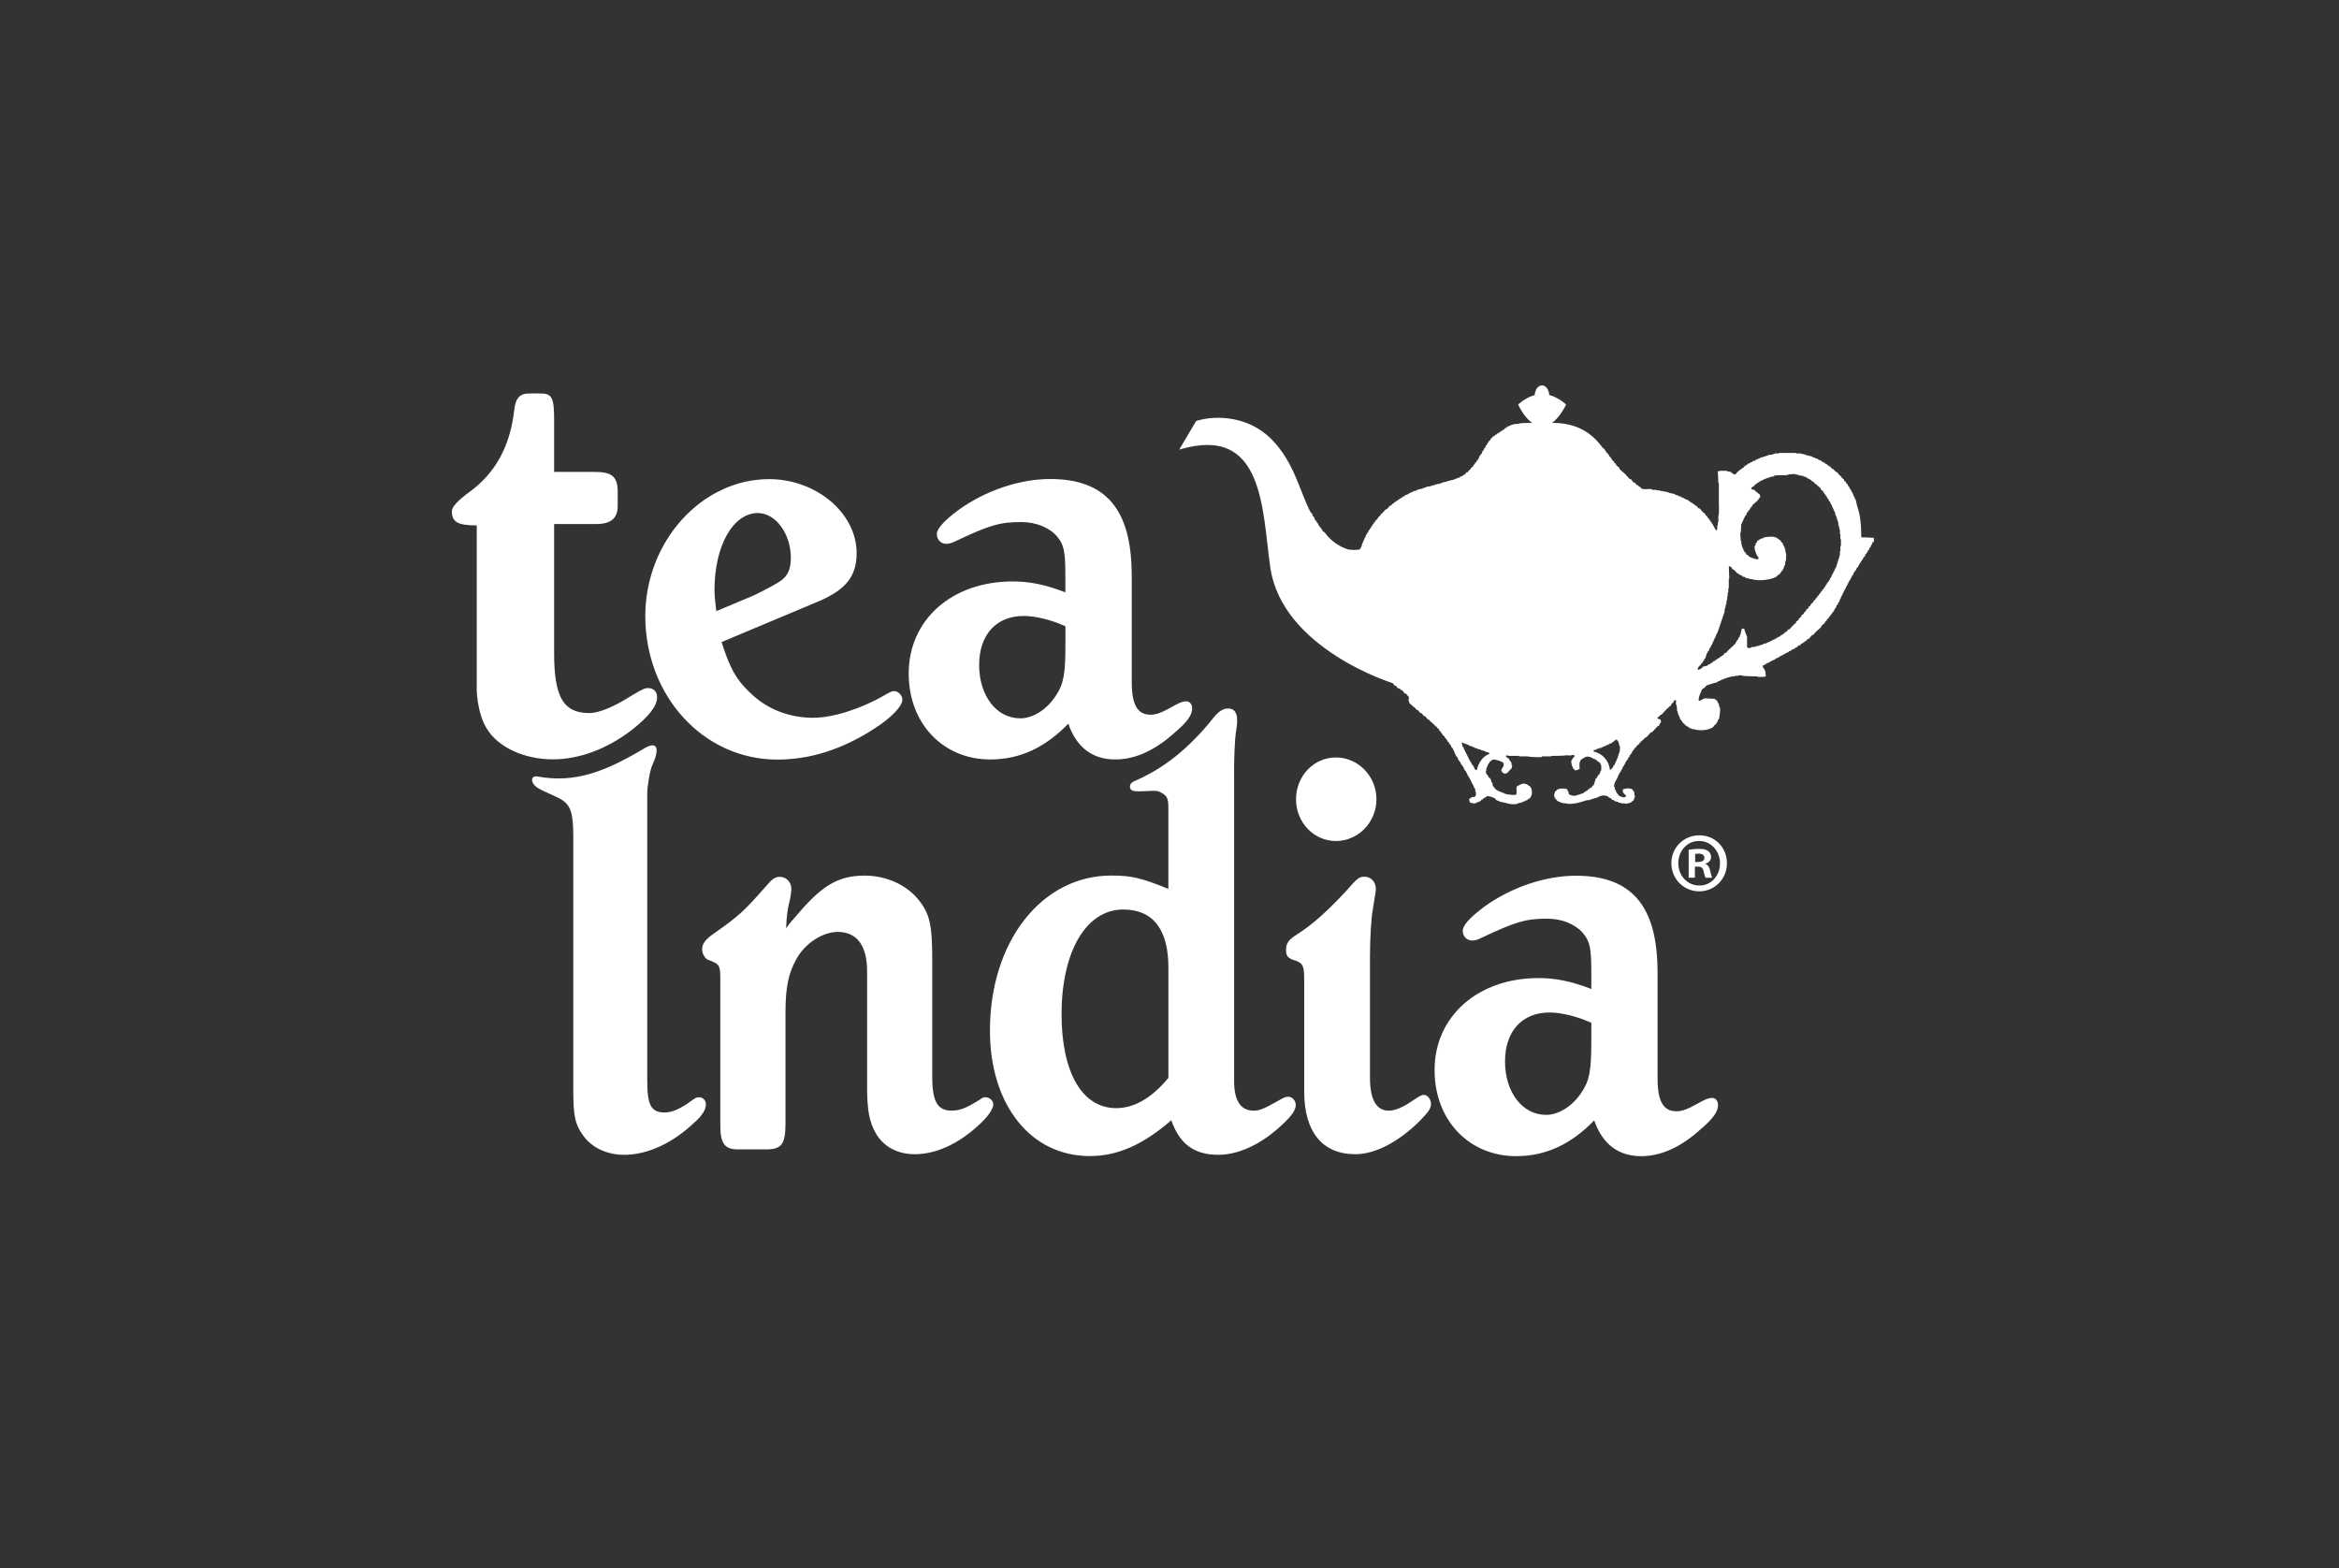 <svg width="176" height="118" viewBox="0 0 176 118" fill="none" xmlns="http://www.w3.org/2000/svg">
<rect x="0" y="0" width="176" height="118" fill="#333333" stroke="none"/>
<g clip-path="url(#clip0_1730_2985)">
<path fill-rule="evenodd" clip-rule="evenodd" d="M140.053 40.4C140.053 39.495 139.976 38.733 139.743 38.071C139.702 37.903 139.666 37.734 139.625 37.566H139.584C139.572 37.516 139.559 37.465 139.547 37.41H139.506V37.297H139.466C139.441 37.217 139.413 37.141 139.388 37.061H139.347V36.985H139.31C139.298 36.93 139.282 36.88 139.27 36.829C139.245 36.816 139.217 36.804 139.192 36.791C139.18 36.741 139.164 36.69 139.151 36.635C139.127 36.623 139.098 36.61 139.074 36.597V36.517H139.033C139.021 36.475 139.009 36.442 138.996 36.4C138.968 36.387 138.943 36.374 138.915 36.362V36.286C138.862 36.244 138.813 36.206 138.76 36.168V36.092C138.694 36.041 138.629 35.991 138.564 35.936V35.86C138.523 35.835 138.482 35.806 138.445 35.785C138.368 35.696 138.29 35.603 138.209 35.511H138.131C138.066 35.435 138.001 35.355 137.935 35.279H137.854C137.817 35.229 137.78 35.174 137.739 35.123C137.699 35.111 137.658 35.098 137.621 35.086C137.609 35.056 137.593 35.031 137.584 35.005H137.503C137.49 34.98 137.478 34.955 137.462 34.925H137.384C137.372 34.904 137.36 34.879 137.348 34.85C137.307 34.837 137.27 34.824 137.229 34.812V34.774C137.176 34.761 137.123 34.749 137.07 34.736C137.058 34.706 137.046 34.681 137.033 34.656C136.98 34.643 136.927 34.627 136.874 34.618V34.58H136.797V34.542C136.719 34.517 136.638 34.492 136.564 34.467V34.429H136.442V34.391H136.364V34.353C136.197 34.315 136.026 34.273 135.854 34.235V34.197H135.699V34.159H135.54V34.121H135.148V34.083H133.855V34.121H133.536V34.159H133.422V34.197C133.304 34.21 133.185 34.222 133.067 34.235V34.273H132.949V34.311H132.834V34.349H132.716V34.386C132.634 34.399 132.557 34.412 132.479 34.424V34.462C132.426 34.475 132.373 34.487 132.324 34.5V34.538H132.243V34.576H132.124C132.112 34.605 132.1 34.627 132.088 34.656C132.022 34.669 131.957 34.681 131.892 34.694C131.875 34.719 131.863 34.744 131.851 34.77H131.733C131.72 34.795 131.708 34.824 131.692 34.846C131.639 34.858 131.59 34.875 131.537 34.883C131.525 34.909 131.508 34.934 131.496 34.959H131.418C131.406 34.984 131.394 35.014 131.378 35.039H131.3C131.272 35.077 131.247 35.115 131.223 35.157C130.994 35.313 130.737 35.46 130.594 35.7C130.455 35.692 130.435 35.684 130.357 35.62V35.583H130.28C130.268 35.557 130.251 35.532 130.243 35.507C130.149 35.49 130.06 35.481 129.966 35.469V35.431C129.737 35.431 129.427 35.406 129.26 35.469C129.272 35.764 129.284 36.063 129.301 36.357H129.337V37.831C129.337 38.151 129.374 38.581 129.301 38.834V39.297H129.26V39.533H129.219V39.84H129.178V39.92H129.141C129.101 39.84 129.027 39.76 128.982 39.684V39.609C128.958 39.596 128.933 39.579 128.905 39.566C128.892 39.516 128.88 39.465 128.868 39.411C128.839 39.402 128.815 39.385 128.786 39.373V39.293C128.762 39.284 128.737 39.267 128.709 39.255V39.179C128.684 39.166 128.66 39.154 128.631 39.145V39.065C128.607 39.053 128.582 39.04 128.554 39.027V38.989C128.529 38.977 128.501 38.964 128.476 38.952V38.872C128.419 38.834 128.37 38.796 128.317 38.758V38.678C128.264 38.64 128.211 38.598 128.158 38.56C128.068 38.459 127.978 38.354 127.885 38.252H127.807C127.754 38.189 127.701 38.126 127.652 38.059H127.57C127.546 38.021 127.517 37.983 127.493 37.941H127.415C127.399 37.916 127.391 37.89 127.374 37.865C127.334 37.852 127.297 37.84 127.256 37.827V37.785H127.179C127.166 37.76 127.154 37.734 127.138 37.709C127.101 37.697 127.06 37.684 127.024 37.671V37.633C126.942 37.604 126.864 37.583 126.787 37.553V37.516H126.709V37.478C126.632 37.452 126.55 37.423 126.473 37.398V37.36C126.407 37.347 126.342 37.334 126.277 37.322V37.284H126.199V37.246H126.081V37.208H126.003V37.17C125.873 37.145 125.738 37.12 125.608 37.094V37.052H125.452V37.014H125.297V36.977H125.097V36.939H124.902V36.901H124.665V36.863H124.314V36.821C124.02 36.741 123.714 36.888 123.49 36.745C123.465 36.703 123.437 36.665 123.412 36.627H123.33C123.306 36.589 123.277 36.551 123.253 36.513H123.175C123.122 36.45 123.069 36.387 123.016 36.319H122.939C122.861 36.227 122.784 36.138 122.702 36.046H122.625C122.522 35.928 122.416 35.814 122.31 35.696C122.167 35.57 122.025 35.439 121.878 35.309C121.866 35.271 121.853 35.233 121.841 35.191C121.763 35.123 121.682 35.065 121.604 34.997V34.917C121.551 34.879 121.498 34.841 121.445 34.803V34.728C121.396 34.69 121.343 34.648 121.29 34.61V34.534C121.266 34.521 121.237 34.509 121.213 34.496V34.42C121.176 34.391 121.131 34.37 121.094 34.344V34.264C121.07 34.252 121.041 34.239 121.017 34.226V34.151C120.964 34.113 120.911 34.075 120.858 34.037V33.957C120.833 33.944 120.805 33.932 120.78 33.919C120.768 33.881 120.756 33.843 120.743 33.801C120.686 33.763 120.637 33.725 120.584 33.683C119.821 32.635 118.772 31.885 117.009 31.822H116.777C117.405 31.401 117.842 30.44 117.842 30.44C117.842 30.44 117.307 29.918 116.573 29.72C116.552 29.316 116.316 29 116.026 29C115.736 29 115.5 29.32 115.479 29.729C114.757 29.931 114.235 30.44 114.235 30.44C114.235 30.44 114.651 31.375 115.255 31.796C115.271 31.809 115.287 31.813 115.304 31.826H114.855C114.573 31.826 114.381 31.843 114.186 31.902H113.949V31.94H113.794V31.977H113.676V32.015C113.598 32.045 113.516 32.07 113.443 32.095V32.133H113.361C113.349 32.159 113.337 32.184 113.325 32.213H113.247C113.223 32.251 113.194 32.289 113.17 32.331H113.092C113.08 32.356 113.068 32.382 113.051 32.407H112.974C112.961 32.437 112.949 32.458 112.937 32.483H112.859C112.847 32.512 112.835 32.538 112.823 32.563H112.745V32.601C112.704 32.613 112.664 32.63 112.627 32.639C112.615 32.668 112.602 32.689 112.586 32.715H112.508C112.48 32.752 112.455 32.794 112.431 32.832H112.349C112.313 32.887 112.272 32.938 112.231 32.988C112.206 32.997 112.178 33.014 112.153 33.026V33.106C112.1 33.14 112.051 33.182 111.998 33.22V33.3C111.974 33.312 111.945 33.325 111.921 33.338C111.909 33.388 111.892 33.443 111.88 33.494C111.856 33.506 111.827 33.519 111.802 33.532C111.786 33.586 111.778 33.637 111.762 33.687C111.737 33.7 111.713 33.713 111.684 33.725C111.668 33.776 111.656 33.826 111.643 33.881C111.619 33.894 111.594 33.906 111.566 33.919C111.541 33.999 111.513 34.075 111.488 34.151C111.46 34.163 111.435 34.18 111.411 34.188L111.374 34.302H111.333C111.309 34.378 111.28 34.458 111.256 34.534H111.215C111.203 34.572 111.19 34.61 111.178 34.652C111.154 34.664 111.125 34.677 111.097 34.69V34.766C111.06 34.791 111.019 34.82 110.978 34.841V34.917C110.941 34.947 110.905 34.972 110.864 34.997V35.077C110.799 35.128 110.733 35.178 110.668 35.229V35.304C110.639 35.317 110.615 35.334 110.586 35.342C110.533 35.41 110.484 35.473 110.431 35.536H110.354C110.301 35.599 110.248 35.663 110.195 35.73H110.117C110.105 35.755 110.093 35.785 110.076 35.806C110.023 35.818 109.97 35.831 109.917 35.844V35.882H109.84V35.919C109.762 35.949 109.685 35.974 109.603 35.995V36.033H109.485V36.071H109.366V36.109C109.272 36.122 109.183 36.138 109.093 36.147V36.185H108.938V36.223L108.546 36.303V36.34H108.428V36.378H108.313V36.416H108.118V36.454H107.999V36.492H107.881V36.53H107.726V36.568C107.579 36.593 107.436 36.618 107.293 36.644V36.682H107.175V36.724H107.057V36.762C106.926 36.787 106.791 36.816 106.665 36.842V36.88H106.587V36.917C106.506 36.93 106.428 36.943 106.351 36.955V36.993C106.273 37.019 106.196 37.044 106.114 37.073V37.111H106.036V37.149H105.959V37.187C105.881 37.212 105.8 37.242 105.722 37.267C105.706 37.292 105.698 37.322 105.681 37.343C105.628 37.355 105.579 37.368 105.526 37.381C105.514 37.406 105.498 37.435 105.49 37.461H105.408C105.396 37.486 105.384 37.511 105.367 37.537H105.29C105.277 37.566 105.265 37.587 105.253 37.617H105.175C105.163 37.642 105.151 37.667 105.139 37.692H105.061C105.049 37.718 105.037 37.747 105.024 37.768H104.947C104.918 37.81 104.894 37.848 104.869 37.886H104.792C104.751 37.941 104.714 37.991 104.674 38.042H104.596C104.518 38.13 104.437 38.227 104.359 38.316H104.282C104.188 38.417 104.098 38.522 104.004 38.623C103.968 38.653 103.927 38.674 103.886 38.703V38.779C103.821 38.83 103.755 38.884 103.69 38.935V39.011H103.653C103.629 39.048 103.6 39.091 103.576 39.129C103.551 39.141 103.523 39.154 103.498 39.162V39.238C103.462 39.267 103.421 39.293 103.38 39.318V39.394C103.351 39.411 103.327 39.423 103.302 39.436V39.512C103.274 39.524 103.249 39.537 103.225 39.55V39.63C103.2 39.642 103.172 39.655 103.147 39.668V39.748C103.123 39.76 103.094 39.773 103.07 39.785V39.861C103.045 39.874 103.017 39.887 102.992 39.899C102.976 39.95 102.964 40.005 102.951 40.051C102.927 40.063 102.902 40.076 102.874 40.089V40.164L102.796 40.245C102.772 40.32 102.747 40.4 102.719 40.476H102.682C102.67 40.531 102.658 40.581 102.641 40.636H102.601V40.75H102.564C102.547 40.805 102.535 40.855 102.523 40.906H102.482V41.02C102.462 41.074 102.364 41.306 102.327 41.327C102.213 41.407 101.56 41.394 101.384 41.327C100.674 41.083 100.099 40.645 99.695 40.089C99.63 40.038 99.564 39.983 99.499 39.933V39.857C99.475 39.844 99.45 39.828 99.422 39.819V39.743C99.381 39.718 99.344 39.689 99.303 39.663V39.588C99.275 39.575 99.25 39.558 99.222 39.545C99.21 39.495 99.197 39.444 99.181 39.39C99.152 39.381 99.128 39.364 99.099 39.352V39.272C99.071 39.263 99.05 39.246 99.022 39.234V39.158C98.997 39.145 98.969 39.133 98.944 39.124C98.916 39.044 98.891 38.964 98.867 38.889C98.838 38.876 98.814 38.863 98.789 38.851C98.765 38.775 98.736 38.695 98.712 38.619C98.687 38.606 98.659 38.594 98.634 38.581C97.785 36.985 97.41 34.786 95.631 33.009C93.896 31.283 91.436 31.228 90.007 31.678L88.73 33.835C95.129 31.902 94.962 38.341 95.582 42.679C96.459 48.832 104.8 51.409 104.8 51.409C104.853 51.472 104.906 51.54 104.959 51.603H105.037C105.086 51.67 105.139 51.733 105.192 51.797L105.351 51.834C105.351 51.834 105.379 51.885 105.392 51.91C105.433 51.923 105.469 51.935 105.51 51.948C105.571 52.028 105.641 52.104 105.702 52.184H105.783C105.837 52.247 105.89 52.31 105.939 52.373H105.979V52.453H106.02C106.008 52.546 105.992 52.635 105.979 52.727H106.02V52.845H106.057V52.921C106.134 52.984 106.216 53.052 106.294 53.115C106.306 53.14 106.318 53.165 106.33 53.191H106.408C106.473 53.266 106.538 53.346 106.604 53.426H106.681C106.747 53.502 106.812 53.578 106.877 53.658H106.955C107.02 53.738 107.085 53.81 107.155 53.89H107.232C107.297 53.965 107.363 54.045 107.428 54.126H107.506C107.518 54.151 107.534 54.176 107.546 54.201C107.677 54.315 107.807 54.433 107.938 54.551C107.967 54.589 107.987 54.627 108.016 54.664H108.093C108.142 54.833 108.216 54.795 108.289 54.896V54.976C108.314 54.989 108.342 55.006 108.367 55.014V55.052C108.395 55.065 108.42 55.077 108.444 55.09V55.17C108.473 55.182 108.497 55.191 108.522 55.208C108.534 55.246 108.546 55.284 108.562 55.322C108.615 55.359 108.664 55.397 108.717 55.439V55.52C108.758 55.541 108.795 55.57 108.836 55.595V55.671C108.86 55.684 108.889 55.696 108.913 55.709V55.785C108.954 55.81 108.991 55.84 109.032 55.865V55.941C109.06 55.957 109.085 55.97 109.109 55.978V56.059C109.134 56.071 109.162 56.084 109.187 56.096L109.223 56.252C109.248 56.265 109.277 56.282 109.301 56.29C109.395 56.496 109.485 56.703 109.574 56.909C109.603 56.922 109.627 56.93 109.652 56.947C109.676 57.023 109.705 57.103 109.73 57.179H109.766C109.778 57.217 109.791 57.259 109.807 57.297C109.832 57.309 109.86 57.322 109.885 57.335C109.897 57.385 109.909 57.44 109.921 57.49C109.95 57.503 109.974 57.52 109.999 57.532V57.608C110.023 57.625 110.052 57.638 110.076 57.646C110.089 57.684 110.101 57.726 110.117 57.764H110.154V57.878H110.195C110.207 57.916 110.223 57.954 110.236 57.996C110.26 58.008 110.289 58.021 110.313 58.034V58.114L110.391 58.19V58.265H110.427V58.341H110.468V58.421C110.493 58.434 110.521 58.446 110.546 58.459V58.535L110.623 58.611V58.687H110.664V58.767H110.701V58.846H110.742V58.922H110.782V58.998H110.819V59.078H110.86C110.884 59.158 110.913 59.234 110.937 59.31H110.974C111.023 59.411 110.986 59.541 111.056 59.621C111.056 59.815 111.076 59.908 110.937 59.971H110.782C110.705 60 110.623 60.089 110.546 60.123C110.554 60.27 110.582 60.299 110.623 60.396C110.742 60.426 110.86 60.447 110.974 60.472V60.434H111.092V60.396C111.174 60.367 111.252 60.342 111.329 60.321V60.283H111.407C111.431 60.245 111.46 60.207 111.484 60.165H111.562C111.578 60.139 111.59 60.114 111.603 60.089C111.696 60.026 111.847 59.975 111.917 59.895C112.08 59.912 112.39 60.013 112.504 60.089C112.533 60.127 112.557 60.165 112.582 60.207H112.659V60.245C112.712 60.257 112.766 60.266 112.819 60.283V60.321C112.949 60.342 113.08 60.371 113.21 60.396C113.467 60.48 113.9 60.582 114.226 60.472V60.434C114.32 60.422 114.414 60.405 114.504 60.396V60.358H114.581V60.321H114.7V60.283H114.777V60.245H114.859V60.207H114.936V60.169C115.067 60.093 115.169 60.055 115.21 59.899C115.304 59.798 115.279 59.419 115.21 59.276H115.169C115.157 59.238 115.145 59.2 115.132 59.162C115.043 59.137 115.034 59.129 114.973 59.082V59.044H114.896V59.002H114.737V58.964C114.561 58.922 114.255 59.112 114.149 59.162C114.128 59.238 114.149 59.196 114.112 59.238V59.743C114.112 59.743 114.043 59.794 114.031 59.819C113.692 59.819 113.414 59.798 113.165 59.701V59.663H113.047V59.626C112.994 59.613 112.941 59.596 112.888 59.588V59.55H112.77V59.512H112.692C112.68 59.487 112.664 59.461 112.651 59.432H112.574C112.525 59.369 112.468 59.306 112.419 59.238H112.382V59.162H112.341V59.082H112.304V58.931H112.268V58.855H112.227C112.215 58.792 112.202 58.724 112.19 58.661H112.149V58.581C112.113 58.556 112.072 58.531 112.031 58.505C111.958 58.4 111.941 58.299 111.835 58.236C111.823 58.156 111.811 58.08 111.794 58H111.835V57.806H111.876V57.688H111.917C111.929 57.638 111.941 57.587 111.953 57.537H111.994V57.457C112.023 57.444 112.047 57.431 112.072 57.419V57.339C112.162 57.276 112.255 57.212 112.345 57.145C112.557 57.145 113.068 57.309 113.133 57.415V57.49C113.243 57.663 112.912 57.831 112.974 58.034H113.014C113.063 58.139 113.006 58.08 113.092 58.152C113.378 58.388 113.586 57.92 113.757 57.802V57.646H113.798V57.608H113.757C113.745 57.52 113.733 57.431 113.716 57.339C113.692 57.326 113.663 57.313 113.639 57.301V57.225C113.614 57.212 113.586 57.2 113.561 57.187V57.111C113.484 57.061 113.406 57.01 113.325 56.956V56.88H113.361V56.842H113.48V56.88H114.304V56.918H114.932C115.071 56.956 115.838 57.006 116.03 56.956V56.918H116.736V56.88H116.854C117.169 56.867 117.544 56.884 117.797 56.842C117.96 56.817 118.205 56.892 118.307 56.804C118.401 56.812 118.405 56.821 118.466 56.842V56.96C118.425 56.989 118.385 57.014 118.344 57.036V57.116H118.307C118.254 57.2 118.323 57.17 118.23 57.233C118.23 57.457 118.27 57.596 118.344 57.739V57.815H118.385C118.425 57.865 118.466 57.92 118.507 57.966C118.727 57.966 118.723 57.924 118.858 57.853C118.858 57.697 118.817 57.394 118.895 57.309C118.944 57.124 119.095 57.082 119.25 57.002V56.964H119.368V56.926C119.666 56.926 119.776 57.019 119.956 57.12H120.033C120.046 57.145 120.058 57.17 120.074 57.196H120.156C120.176 57.233 120.205 57.276 120.229 57.313H120.311V57.351C120.335 57.364 120.36 57.377 120.388 57.389C120.401 57.427 120.417 57.465 120.425 57.503H120.466C120.478 57.663 120.523 57.836 120.466 58.008H120.425V58.126H120.388V58.202H120.347V58.278C120.311 58.307 120.27 58.333 120.229 58.354V58.434C120.205 58.446 120.176 58.459 120.156 58.472V58.547C120.127 58.56 120.099 58.573 120.074 58.585C120.021 58.754 119.968 58.922 119.919 59.091H119.878C119.829 59.154 119.772 59.217 119.719 59.285H119.642C119.617 59.322 119.588 59.364 119.564 59.402H119.486C119.458 59.44 119.433 59.478 119.409 59.52H119.327C119.315 59.546 119.303 59.575 119.286 59.596H119.209L119.168 59.672C118.976 59.739 118.776 59.803 118.581 59.866C118.474 59.899 118.238 59.87 118.189 59.828C117.968 59.773 118.075 59.689 117.993 59.52H117.952V59.44C117.952 59.44 117.903 59.411 117.875 59.364C117.613 59.318 117.328 59.314 117.132 59.44V59.478C117.091 59.504 117.05 59.533 117.009 59.558C116.997 59.621 116.985 59.685 116.973 59.752H116.932C116.948 59.84 116.961 59.929 116.973 60.017C117.05 60.11 117.132 60.203 117.209 60.291H117.287V60.329C117.34 60.342 117.393 60.35 117.442 60.367V60.405H117.56V60.443H117.76C118.283 60.599 119.021 60.337 119.409 60.211H119.601V60.173H119.719V60.135H119.837V60.097H119.956V60.059H120.074C120.254 59.988 120.486 59.815 120.78 59.866C120.858 59.891 120.939 59.916 121.017 59.941C121.029 59.967 121.041 59.992 121.053 60.017C121.106 60.034 121.16 60.047 121.213 60.059C121.237 60.097 121.266 60.135 121.29 60.177C121.343 60.19 121.396 60.203 121.445 60.215C121.462 60.236 121.474 60.266 121.486 60.291H121.604V60.329H121.723V60.367H121.8V60.405H121.955V60.443L122.469 60.48V60.443C122.751 60.434 122.767 60.308 122.939 60.211C122.951 60.144 122.967 60.085 122.98 60.013H123.016V59.861H122.98V59.63C122.951 59.558 122.861 59.47 122.82 59.394C122.522 59.272 122.408 59.335 122.114 59.394V59.63C122.212 59.693 122.245 59.798 122.351 59.861C122.327 59.937 122.359 59.895 122.31 59.937V59.975C122.245 59.988 122.18 60 122.114 60.009V59.975H121.996V59.937C121.947 59.925 121.894 59.912 121.841 59.899C121.763 59.794 121.682 59.689 121.604 59.588V59.512H121.568V59.432H121.527C121.51 59.356 121.498 59.276 121.486 59.2H121.445C121.462 58.876 121.608 58.716 121.723 58.501V58.421H121.763V58.341H121.8V58.265L121.878 58.19V58.114C121.906 58.101 121.931 58.084 121.955 58.076V57.996L122.037 57.92V57.844H122.078V57.768H122.114V57.688C122.139 57.676 122.167 57.663 122.192 57.65V57.575L122.269 57.495V57.419H122.31V57.339H122.351C122.363 57.301 122.376 57.263 122.388 57.221C122.416 57.208 122.441 57.196 122.469 57.183C122.482 57.132 122.494 57.082 122.506 57.027C122.531 57.014 122.559 57.002 122.588 56.989C122.6 56.934 122.612 56.884 122.625 56.833C122.653 56.821 122.678 56.808 122.702 56.795V56.72C122.731 56.703 122.755 56.69 122.784 56.682C122.796 56.627 122.808 56.581 122.82 56.526C122.849 56.513 122.873 56.501 122.898 56.488V56.412H122.939C122.984 56.353 122.996 56.345 123.016 56.257H123.098C123.11 56.219 123.122 56.181 123.135 56.139C123.175 56.113 123.216 56.084 123.253 56.063C123.33 55.97 123.412 55.882 123.49 55.789C123.567 55.726 123.645 55.663 123.726 55.595C123.739 55.57 123.751 55.541 123.763 55.52C123.804 55.507 123.841 55.494 123.881 55.482C124 55.355 124.118 55.22 124.236 55.094H124.314C124.457 54.938 124.6 54.787 124.746 54.631H124.824C124.848 54.53 124.902 54.412 124.983 54.357C124.975 54.012 124.897 54.206 124.746 54.05H124.706V54.012C124.787 53.949 124.861 53.885 124.942 53.818V53.78H125.02C125.138 53.65 125.257 53.523 125.375 53.393C125.505 53.275 125.636 53.157 125.767 53.043V52.967C125.82 52.929 125.869 52.892 125.922 52.849V52.769C125.954 52.731 126.04 52.698 126.081 52.656C126.154 52.744 126.081 52.908 126.118 53.043H126.158C126.171 53.199 126.183 53.355 126.199 53.511H126.236V53.662H126.277V53.78H126.313V53.856H126.354V53.974H126.395C126.407 54.024 126.42 54.079 126.432 54.134C126.46 54.147 126.485 54.159 126.513 54.168V54.248C126.538 54.26 126.562 54.277 126.591 54.285V54.361C126.64 54.399 126.697 54.441 126.746 54.479C126.775 54.521 126.799 54.559 126.828 54.597H126.905C126.917 54.627 126.93 54.652 126.942 54.673H127.024C127.036 54.702 127.048 54.728 127.06 54.753H127.138V54.791C127.195 54.803 127.244 54.816 127.297 54.829V54.867H127.452C127.933 55.027 128.578 54.943 128.905 54.711C128.946 54.66 128.982 54.61 129.023 54.555C129.064 54.526 129.105 54.505 129.141 54.475V54.399C129.166 54.387 129.194 54.374 129.219 54.361V54.285H129.26V54.168C129.284 54.155 129.313 54.147 129.337 54.134C129.378 54.05 129.464 53.393 129.419 53.241H129.378V53.085H129.337V52.934C129.313 52.921 129.284 52.908 129.26 52.896V52.816H129.219V52.74H129.178C129.166 52.71 129.154 52.689 129.141 52.664C129.068 52.605 129.105 52.702 129.023 52.584C128.774 52.571 128.529 52.563 128.276 52.546C128.117 52.597 128.023 52.702 127.848 52.74V52.702H127.807C127.827 52.428 127.929 52.154 128.044 51.965V51.889C128.044 51.889 128.24 51.771 128.276 51.733C128.342 51.674 128.386 51.582 128.476 51.54H128.595V51.502H128.709V51.464H128.827V51.426H128.946V51.388H129.105V51.35H129.219C129.219 51.35 129.247 51.3 129.26 51.274C129.313 51.262 129.362 51.249 129.419 51.236V51.199C129.468 51.186 129.521 51.173 129.574 51.161V51.123H129.692V51.085H129.77V51.047H129.888V51.009H130.006V50.971H130.121V50.937H130.28V50.895H130.513V50.857H130.79V50.819H131.104V50.857C131.365 50.87 131.631 50.883 131.892 50.895C132.022 50.895 132.214 50.874 132.284 50.937C132.483 50.937 132.732 50.95 132.871 50.895C132.859 50.752 132.847 50.613 132.834 50.47H132.794C132.781 50.419 132.765 50.369 132.753 50.314C132.728 50.301 132.7 50.293 132.675 50.276C132.659 50.213 132.651 50.15 132.634 50.083C132.794 50.049 132.867 49.956 132.989 49.889C133.043 49.876 133.092 49.864 133.145 49.851C133.157 49.826 133.173 49.8 133.185 49.775H133.263L133.345 49.699H133.422V49.661H133.5V49.623H133.577C133.589 49.598 133.606 49.573 133.618 49.548C133.695 49.522 133.777 49.497 133.855 49.472C133.867 49.447 133.879 49.421 133.891 49.392H133.969L134.05 49.316H134.128V49.278H134.206C134.218 49.253 134.23 49.228 134.246 49.202H134.324L134.401 49.127H134.483V49.089H134.561C134.569 49.063 134.585 49.038 134.601 49.013C134.65 49 134.703 48.983 134.756 48.975C134.769 48.95 134.781 48.924 134.793 48.899C134.875 48.874 134.952 48.849 135.03 48.819C135.046 48.794 135.054 48.769 135.067 48.743H135.148V48.705H135.226C135.25 48.667 135.279 48.63 135.303 48.587C135.356 48.575 135.409 48.562 135.462 48.55C135.487 48.512 135.515 48.469 135.54 48.432H135.622C135.634 48.406 135.646 48.381 135.658 48.356H135.74C135.764 48.318 135.789 48.28 135.817 48.242H135.895C135.936 48.187 135.972 48.137 136.009 48.086H136.091C136.185 47.985 136.27 47.876 136.364 47.775H136.442C136.507 47.699 136.572 47.619 136.638 47.543C136.772 47.425 136.899 47.311 137.033 47.193C137.046 47.156 137.058 47.118 137.07 47.075C137.152 47.012 137.229 46.949 137.307 46.882V46.806C137.36 46.768 137.413 46.726 137.462 46.688V46.612C137.515 46.574 137.568 46.536 137.621 46.494V46.419C137.658 46.389 137.699 46.368 137.739 46.339V46.263C137.78 46.237 137.817 46.212 137.854 46.187V46.111C137.882 46.099 137.911 46.082 137.935 46.073C137.948 46.035 137.96 45.993 137.976 45.955H138.013C138.025 45.905 138.041 45.854 138.054 45.799C138.078 45.787 138.107 45.774 138.131 45.761C138.156 45.686 138.184 45.606 138.209 45.53C138.237 45.517 138.262 45.505 138.29 45.492C138.303 45.441 138.315 45.391 138.327 45.336H138.368V45.256H138.405C138.433 45.18 138.462 45.105 138.482 45.025H138.523V44.907H138.564V44.831H138.605C138.617 44.78 138.629 44.73 138.641 44.679H138.682V44.599H138.723V44.523H138.76V44.443H138.8V44.368H138.837V44.292H138.878C138.89 44.237 138.902 44.191 138.915 44.136H138.955V44.06H138.996V43.98H139.033V43.904H139.074V43.828L139.151 43.748V43.673C139.18 43.66 139.204 43.647 139.233 43.635V43.555L139.31 43.479V43.399H139.347V43.323C139.376 43.31 139.4 43.298 139.425 43.285C139.453 43.209 139.482 43.134 139.506 43.054C139.531 43.041 139.559 43.028 139.584 43.016V42.94C139.612 42.927 139.637 42.91 139.666 42.898C139.674 42.847 139.686 42.797 139.702 42.746C139.727 42.733 139.755 42.721 139.78 42.708C139.792 42.67 139.804 42.632 139.821 42.59H139.857C139.874 42.54 139.886 42.489 139.898 42.439C139.923 42.426 139.951 42.409 139.976 42.401V42.321H140.016V42.245C140.041 42.232 140.069 42.22 140.094 42.207V42.131C140.123 42.114 140.147 42.102 140.172 42.093V42.013C140.2 42.001 140.225 41.988 140.249 41.975V41.9C140.278 41.887 140.306 41.874 140.331 41.862C140.343 41.811 140.355 41.757 140.367 41.706C140.396 41.693 140.42 41.681 140.445 41.668V41.592C140.473 41.58 140.502 41.567 140.527 41.554C140.539 41.504 140.555 41.449 140.563 41.394C140.592 41.386 140.616 41.369 140.645 41.361C140.657 41.306 140.669 41.255 140.682 41.205C140.71 41.192 140.735 41.179 140.763 41.167V41.087C140.82 40.99 140.894 40.914 140.918 40.779H141V40.472C140.71 40.464 140.388 40.43 140.053 40.434M111.125 57.954C110.897 57.899 110.954 57.764 110.852 57.608C110.823 57.596 110.799 57.579 110.774 57.566V57.49H110.733V57.41C110.705 57.398 110.68 57.385 110.656 57.373V57.297L110.574 57.221V57.145H110.537V57.065H110.497V56.989H110.456V56.909H110.415V56.833H110.378V56.758H110.342V56.678H110.301V56.602H110.264C110.248 56.551 110.236 56.496 110.223 56.446H110.182V56.366H110.142V56.248C110.117 56.235 110.089 56.223 110.064 56.21C110.04 56.092 110.011 55.978 109.987 55.861C110.182 55.941 110.378 56.012 110.574 56.092V56.13C110.656 56.143 110.733 56.155 110.811 56.168V56.206C110.864 56.219 110.917 56.231 110.966 56.244V56.282C111.031 56.294 111.097 56.307 111.166 56.32V56.358C111.243 56.37 111.321 56.383 111.403 56.395V56.433H111.48V56.471H111.598C111.733 56.526 111.839 56.61 112.031 56.627C112.043 56.665 112.056 56.703 112.068 56.745C111.603 56.85 111.215 57.453 111.125 57.945V57.954ZM121.841 56.673H121.8V56.829H121.763C121.747 56.905 121.735 56.985 121.723 57.061H121.682V57.141H121.645V57.255H121.604C121.592 57.309 121.58 57.36 121.568 57.41H121.527C121.51 57.461 121.498 57.516 121.486 57.566C121.462 57.579 121.433 57.596 121.408 57.608C121.396 57.659 121.38 57.709 121.368 57.76H121.331C121.29 57.81 121.249 57.865 121.213 57.916H121.131C121.082 57.233 120.535 56.669 119.919 56.56V56.446C119.976 56.425 120.054 56.429 120.115 56.408V56.37H120.192V56.332H120.311V56.294H120.466V56.257H120.543V56.219H120.625V56.181H120.703V56.143H120.817V56.105C120.898 56.08 120.976 56.054 121.053 56.025V55.991C121.131 55.962 121.213 55.936 121.29 55.911C121.302 55.886 121.315 55.856 121.331 55.835H121.408C121.421 55.806 121.433 55.781 121.445 55.755C121.51 55.717 121.58 55.679 121.645 55.642C121.682 55.713 121.768 55.797 121.8 55.873C121.812 55.953 121.829 56.025 121.841 56.105H121.878C121.923 56.235 121.878 56.602 121.841 56.686V56.673ZM138.523 41.091H138.482V41.483H138.445V41.757C138.339 42.089 138.237 42.426 138.131 42.763H138.09C138.066 42.843 138.041 42.915 138.013 42.995H137.976V43.07H137.935V43.15H137.894V43.226H137.854V43.302H137.817V43.382H137.78V43.458L137.699 43.538V43.614H137.658C137.65 43.652 137.633 43.69 137.621 43.732C137.593 43.744 137.568 43.757 137.544 43.77V43.849C137.515 43.862 137.49 43.875 137.462 43.888V43.968C137.437 43.98 137.413 43.993 137.384 44.005V44.085H137.348C137.331 44.123 137.319 44.161 137.307 44.199C137.282 44.216 137.254 44.224 137.229 44.241V44.317C137.189 44.342 137.152 44.368 137.111 44.393V44.469C137.07 44.494 137.033 44.523 136.993 44.549V44.624C136.956 44.65 136.915 44.679 136.874 44.705V44.78C136.834 44.806 136.797 44.831 136.756 44.856V44.932C136.731 44.944 136.703 44.957 136.678 44.97V45.008C136.654 45.02 136.625 45.033 136.601 45.046V45.126C136.548 45.163 136.495 45.201 136.442 45.239V45.315C136.381 45.37 136.311 45.42 136.246 45.471V45.547C136.197 45.585 136.144 45.623 136.091 45.665V45.745C136.026 45.799 135.96 45.846 135.895 45.901V45.976C135.842 46.014 135.789 46.056 135.74 46.094V46.17C135.671 46.221 135.605 46.275 135.54 46.322V46.402C135.475 46.452 135.409 46.503 135.348 46.557V46.633C135.279 46.684 135.213 46.734 135.148 46.789V46.865C135.083 46.916 135.018 46.97 134.952 47.021C134.846 47.139 134.744 47.252 134.638 47.366H134.561C134.508 47.434 134.454 47.497 134.401 47.56H134.324C134.312 47.585 134.295 47.615 134.283 47.636H134.246C134.23 47.665 134.218 47.69 134.206 47.716H134.128C134.116 47.745 134.104 47.766 134.087 47.791H134.01C133.997 47.817 133.985 47.842 133.969 47.867C133.932 47.88 133.891 47.892 133.855 47.905V47.943C133.802 47.956 133.748 47.968 133.695 47.981C133.683 48.006 133.667 48.032 133.655 48.057H133.577L133.5 48.133H133.422V48.17H133.345V48.208H133.263V48.246H133.185V48.284C133.108 48.309 133.026 48.335 132.949 48.36V48.398C132.871 48.41 132.794 48.427 132.716 48.436V48.474H132.634V48.512H132.516V48.55H132.398V48.587H132.284V48.625H132.124V48.663C132.006 48.676 131.892 48.688 131.769 48.701V48.739C131.692 48.752 131.614 48.764 131.537 48.777V48.739C131.508 48.726 131.484 48.714 131.459 48.701V47.926C131.406 47.741 131.284 47.547 131.259 47.341C131.218 47.311 131.259 47.349 131.223 47.303H131.067C131.027 47.471 130.986 47.64 130.945 47.808H130.908V47.926C130.88 47.939 130.855 47.952 130.831 47.964C130.814 48.015 130.802 48.065 130.79 48.116C130.766 48.128 130.737 48.145 130.712 48.154V48.234C130.684 48.246 130.659 48.259 130.635 48.272V48.347C130.48 48.571 130.239 48.739 130.047 48.929C129.99 48.992 129.941 49.059 129.888 49.122H129.807C129.758 49.185 129.705 49.253 129.651 49.316C129.615 49.329 129.574 49.341 129.533 49.354C129.521 49.379 129.509 49.404 129.496 49.43H129.419C129.403 49.459 129.39 49.48 129.378 49.51C129.337 49.522 129.301 49.535 129.26 49.548V49.59H129.178C129.178 49.59 129.154 49.64 129.141 49.666H129.064C129.052 49.691 129.039 49.72 129.023 49.746H128.946C128.933 49.771 128.917 49.796 128.905 49.821H128.827C128.815 49.851 128.803 49.876 128.786 49.901C128.75 49.914 128.709 49.931 128.672 49.939V49.977C128.619 49.99 128.566 50.002 128.513 50.015C128.501 50.04 128.488 50.07 128.476 50.091C128.358 50.12 128.24 50.141 128.121 50.171C128.109 50.196 128.093 50.221 128.08 50.251C127.987 50.327 127.885 50.39 127.729 50.403C127.75 50.268 127.811 50.171 127.885 50.091C127.913 50.078 127.938 50.066 127.962 50.053C127.978 50.015 127.991 49.973 128.003 49.935C128.044 49.91 128.08 49.88 128.121 49.855V49.779C128.15 49.767 128.174 49.754 128.199 49.741V49.661H128.24V49.586C128.264 49.573 128.293 49.556 128.317 49.543C128.358 49.417 128.399 49.286 128.435 49.156H128.476V49.08H128.513V49.004C128.537 48.992 128.566 48.975 128.595 48.967C128.607 48.903 128.619 48.84 128.631 48.773C128.66 48.76 128.684 48.748 128.709 48.735C128.721 48.684 128.737 48.63 128.75 48.579H128.786V48.503H128.827C128.856 48.423 128.88 48.347 128.905 48.272H128.946V48.154H128.982C128.999 48.103 129.011 48.048 129.023 47.998H129.064V47.922H129.105V47.804H129.141C129.154 47.754 129.166 47.699 129.178 47.648H129.219C129.403 47.105 129.586 46.562 129.77 46.023V45.829H129.807V45.673H129.847V45.517H129.888C129.9 45.391 129.913 45.26 129.929 45.13H129.966V44.856H130.006V44.582H130.047V44.275H130.084V43.538H130.121C130.109 43.226 130.096 42.919 130.084 42.607C130.247 42.624 130.211 42.662 130.321 42.725V42.805C130.455 42.843 130.541 42.953 130.635 43.037C130.647 43.062 130.659 43.087 130.672 43.117H130.753C130.753 43.117 130.778 43.167 130.79 43.193H130.868C130.88 43.218 130.896 43.243 130.908 43.268C130.961 43.281 131.014 43.294 131.067 43.306C131.08 43.331 131.092 43.357 131.104 43.382C131.169 43.395 131.235 43.412 131.3 43.42V43.458H131.378V43.496C131.459 43.508 131.537 43.521 131.614 43.534V43.572H131.769C132.332 43.761 133.32 43.626 133.695 43.378C133.72 43.34 133.748 43.302 133.777 43.26H133.855C133.891 43.209 133.932 43.159 133.969 43.108H134.01V43.028C134.034 43.016 134.063 43.003 134.087 42.99V42.915C134.116 42.902 134.14 42.885 134.169 42.873V42.797H134.206V42.717H134.246V42.599H134.283V42.523H134.324V42.329C134.352 42.241 134.414 42.114 134.401 41.98C134.389 41.954 134.377 41.929 134.365 41.904H134.401V41.63H134.365C134.348 41.516 134.336 41.398 134.324 41.281H134.283V41.163H134.246V41.083H134.206C134.181 41.007 134.152 40.931 134.128 40.851C134.087 40.826 134.05 40.8 134.01 40.775V40.699C133.879 40.607 133.748 40.518 133.618 40.426H133.5V40.388H133.108C132.989 40.4 132.871 40.413 132.753 40.426V40.464H132.675V40.502H132.557V40.539H132.479V40.577H132.398C132.39 40.602 132.373 40.628 132.361 40.657H132.284L132.206 40.733V40.813C132.177 40.826 132.153 40.838 132.124 40.851C132.112 40.914 132.1 40.982 132.088 41.045H132.047C131.953 41.319 132.206 41.866 132.324 41.938C132.312 42.03 132.304 42.034 132.284 42.093C132.055 42.077 131.724 41.954 131.578 41.858V41.82C131.516 41.773 131.508 41.761 131.418 41.74C131.39 41.639 131.357 41.613 131.3 41.546H131.259V41.47H131.223C131.194 41.39 131.169 41.314 131.145 41.234H131.104V41.116H131.067V40.965H131.027V40.729H130.986C130.974 40.514 130.961 40.291 130.945 40.072H130.986C131.002 39.853 131.014 39.634 131.027 39.411H131.067C131.08 39.36 131.092 39.31 131.104 39.255H131.145V39.141H131.186C131.194 39.086 131.21 39.036 131.223 38.985H131.259C131.272 38.935 131.288 38.884 131.3 38.83L131.378 38.792C131.406 38.716 131.435 38.636 131.459 38.556L131.537 38.522V38.442C131.578 38.417 131.614 38.387 131.655 38.366V38.286C131.68 38.274 131.708 38.261 131.733 38.248V38.172C131.769 38.147 131.81 38.122 131.851 38.097V38.021C131.982 37.903 132.112 37.785 132.243 37.671C132.32 37.591 132.337 37.499 132.439 37.435V37.242C132.361 37.179 132.284 37.115 132.206 37.048V37.01H132.124C132.1 36.972 132.071 36.934 132.047 36.892C131.896 36.795 131.839 36.926 131.769 36.699C131.843 36.661 131.945 36.602 132.006 36.547C132.035 36.509 132.059 36.467 132.088 36.429H132.165C132.177 36.404 132.19 36.378 132.206 36.349C132.243 36.336 132.284 36.324 132.324 36.311V36.273H132.398C132.414 36.244 132.426 36.218 132.439 36.193C132.492 36.181 132.545 36.168 132.598 36.155V36.117C132.651 36.105 132.7 36.092 132.753 36.079V36.041C132.818 36.029 132.883 36.016 132.949 36.004V35.966C133.026 35.957 133.108 35.941 133.185 35.928V35.89C133.279 35.877 133.369 35.865 133.459 35.852V35.814C133.777 35.705 134.136 35.797 134.52 35.738H134.561V35.7C134.732 35.688 134.899 35.675 135.067 35.663V35.7H135.226V35.738H135.385V35.776C135.487 35.789 135.593 35.801 135.699 35.814V35.852H135.777V35.89H135.895V35.928H135.972C135.985 35.957 136.001 35.983 136.009 36.004C136.066 36.016 136.115 36.033 136.168 36.041C136.185 36.067 136.197 36.096 136.209 36.117H136.287C136.311 36.155 136.34 36.197 136.364 36.235H136.442C136.495 36.303 136.548 36.366 136.601 36.429H136.678C136.691 36.454 136.703 36.48 136.719 36.505C136.809 36.585 136.899 36.661 136.993 36.741V36.816C137.058 36.871 137.123 36.922 137.189 36.972V37.048C137.217 37.061 137.242 37.078 137.27 37.09V37.166C137.307 37.191 137.348 37.221 137.384 37.242V37.322C137.413 37.334 137.437 37.347 137.462 37.36C137.478 37.41 137.49 37.465 137.503 37.511C137.527 37.524 137.556 37.541 137.584 37.549C137.593 37.6 137.609 37.654 137.621 37.705C137.65 37.718 137.674 37.73 137.699 37.743C137.715 37.798 137.727 37.848 137.739 37.899H137.78V37.979H137.817C137.841 38.055 137.87 38.13 137.894 38.21H137.935V38.324H137.976C137.988 38.379 138.001 38.425 138.013 38.476H138.054C138.078 38.594 138.107 38.712 138.131 38.825H138.172V38.905H138.209V39.061H138.25V39.175H138.29V39.293H138.327V39.529H138.368V39.68H138.405V39.836H138.445V40.186H138.482V40.573H138.523V41.091Z" fill="white"/>
<path d="M41.696 39.432V49.148C41.696 52.424 42.37 53.658 44.349 53.658C45.075 53.658 46.222 53.178 47.572 52.315C48.299 51.885 48.511 51.776 48.768 51.776C49.184 51.776 49.445 52.045 49.445 52.475C49.445 53.119 48.821 53.923 47.523 54.943C45.703 56.337 43.622 57.141 41.594 57.141C39.46 57.141 37.436 56.227 36.603 54.782C36.187 54.138 35.926 53.009 35.873 51.99V39.537C34.42 39.537 34 39.267 34 38.463C34 38.139 34.469 37.638 35.404 36.96C37.224 35.62 38.37 33.633 38.681 30.946C38.787 29.927 39.097 29.606 39.876 29.606H40.656C41.541 29.606 41.696 29.927 41.696 31.59V35.511H44.765C46.067 35.511 46.479 35.886 46.479 37.014V38.088C46.479 38.998 45.961 39.432 44.867 39.432H41.696ZM61.671 45.218L54.297 48.314C54.918 50.276 55.399 51.144 56.415 52.1C57.652 53.33 59.329 54.012 61.186 54.012C62.687 54.012 64.805 53.33 66.531 52.327C67.017 52.053 67.107 52.007 67.282 52.007C67.592 52.007 67.902 52.327 67.902 52.647C67.902 53.148 67.017 54.058 65.781 54.833C63.397 56.383 60.965 57.158 58.492 57.158C52.93 57.158 48.556 52.373 48.556 46.355C48.556 40.75 52.796 36.054 57.876 36.054C61.41 36.054 64.458 38.606 64.458 41.617C64.458 43.348 63.663 44.351 61.675 45.218H61.671ZM53.898 45.989L56.725 44.801C57.386 44.481 58.447 43.938 58.803 43.664C59.288 43.298 59.508 42.797 59.508 41.98C59.508 40.156 58.358 38.606 57.032 38.606C55.134 38.606 53.763 41.112 53.763 44.393C53.763 44.801 53.808 45.26 53.898 45.989ZM85.16 43.298V51.321C85.16 53.056 85.6 53.78 86.572 53.78C86.968 53.78 87.367 53.645 88.028 53.279C88.734 52.866 89.004 52.774 89.265 52.774C89.526 52.774 89.706 53.005 89.706 53.321C89.706 53.776 89.351 54.323 88.424 55.098C86.923 56.463 85.421 57.149 83.919 57.149C82.197 57.149 81.006 56.24 80.385 54.458C78.663 56.235 76.766 57.149 74.513 57.149C70.979 57.149 68.376 54.458 68.376 50.681C68.376 46.621 71.644 43.753 76.19 43.753C77.472 43.753 78.622 43.98 80.165 44.574V43.433C80.165 41.521 80.075 41.015 79.549 40.379C78.973 39.697 77.957 39.284 76.851 39.284C75.219 39.284 74.468 39.512 71.861 40.742C71.596 40.876 71.375 40.923 71.2 40.923C70.804 40.923 70.494 40.602 70.494 40.194C70.494 39.785 71.024 39.192 72.13 38.37C74.158 36.909 76.725 36.046 79.018 36.046C83.213 36.046 85.156 38.324 85.156 43.294L85.16 43.298ZM80.169 48.448V47.126C79.063 46.621 77.872 46.351 77.031 46.351C74.954 46.351 73.677 47.766 73.677 50.045C73.677 52.323 74.958 54.054 76.77 54.054C77.741 54.054 78.802 53.372 79.463 52.323C80.038 51.46 80.169 50.727 80.169 48.448ZM54.2 84.667V73.725C54.2 72.635 54.155 72.542 53.273 72.222C53.053 72.134 52.832 71.767 52.832 71.447C52.832 71.039 53.053 70.719 53.628 70.31C55.701 68.853 55.971 68.579 57.778 66.528C58.088 66.162 58.349 65.981 58.66 65.981C59.19 65.981 59.545 66.393 59.545 66.89C59.545 67.076 59.5 67.484 59.37 67.985C59.28 68.394 59.19 68.853 59.149 69.851C59.41 69.489 59.68 69.169 59.855 68.988C61.798 66.663 63.034 65.888 65.066 65.888C66.613 65.888 68.115 66.528 69.041 67.619C69.967 68.714 70.147 69.582 70.147 72.268V81.02C70.147 82.89 70.543 83.572 71.604 83.572C72.224 83.572 72.71 83.387 73.726 82.746C73.901 82.608 74.036 82.565 74.126 82.565C74.481 82.565 74.742 82.839 74.742 83.113C74.697 83.614 74.126 84.3 73.064 85.164C71.693 86.259 70.237 86.853 68.825 86.853C67.499 86.853 66.438 86.259 65.866 85.214C65.425 84.439 65.246 83.526 65.246 81.841V73.09C65.246 71.178 64.495 70.125 63.038 70.125C61.937 70.125 60.61 70.946 59.945 72.134C59.329 73.224 59.105 74.277 59.105 76.189V84.528C59.105 86.124 58.794 86.49 57.648 86.49H55.526C54.514 86.49 54.2 86.036 54.2 84.667ZM92.864 58.152V81.386C92.864 82.801 93.35 83.576 94.321 83.576C94.806 83.576 95.117 83.437 96.484 82.662C96.659 82.574 96.794 82.527 96.924 82.527C97.234 82.527 97.5 82.801 97.5 83.163C97.5 83.526 97.19 83.985 96.439 84.667C94.892 86.124 93.17 86.899 91.668 86.899C89.857 86.899 88.755 86.078 88.135 84.3C85.972 86.17 84.074 86.992 81.997 86.992C77.537 86.992 74.489 83.113 74.489 77.554C74.489 70.853 78.374 65.884 83.629 65.884C85.176 65.884 85.882 66.069 87.914 66.886V60.742C87.914 60.013 87.784 59.832 87.208 59.562C86.767 59.377 85.249 59.748 85.07 59.373C84.96 59.141 85.037 58.918 85.356 58.779C87.51 57.861 89.461 56.349 91.358 53.949C91.697 53.523 92.068 53.304 92.419 53.313C93.174 53.325 93.154 54.159 93.019 54.951C92.893 55.679 92.86 57.229 92.86 58.143V58.152H92.864ZM87.918 81.112V72.816C87.918 69.944 86.767 68.44 84.515 68.44C81.736 68.44 79.879 71.586 79.879 76.324C79.879 80.7 81.426 83.387 83.989 83.387C85.315 83.387 86.637 82.658 87.918 81.108V81.112ZM103.086 71.902V81.112C103.086 82.751 103.572 83.576 104.498 83.576C104.984 83.576 105.604 83.302 106.265 82.843C106.796 82.481 106.971 82.388 107.147 82.388C107.412 82.388 107.677 82.709 107.677 83.071C107.677 83.391 107.502 83.665 106.792 84.393C105.2 85.943 103.478 86.853 101.976 86.853C99.503 86.853 98.136 85.164 98.136 82.157V73.907C98.136 72.769 98.091 72.538 97.561 72.311C96.9 72.129 96.769 71.944 96.769 71.489C96.769 70.988 96.945 70.714 97.61 70.306C98.757 69.577 99.862 68.575 101.23 67.114C102.156 66.065 102.246 65.972 102.686 65.972C103.172 65.972 103.527 66.385 103.527 66.882C103.527 67.109 103.527 66.928 103.307 68.385C103.172 69.114 103.086 70.664 103.086 71.894V71.902ZM100.524 56.998C102.201 56.998 103.572 58.413 103.572 60.144C103.572 61.874 102.201 63.285 100.524 63.285C98.846 63.285 97.52 61.874 97.52 60.144C97.52 58.413 98.842 56.998 100.524 56.998ZM124.726 73.136V81.159C124.726 82.89 125.171 83.622 126.142 83.622C126.538 83.622 126.938 83.488 127.599 83.121C128.305 82.713 128.57 82.62 128.835 82.62C129.101 82.62 129.276 82.847 129.276 83.168C129.276 83.622 128.925 84.17 127.995 84.949C126.493 86.318 124.996 87 123.49 87C121.768 87 120.576 86.086 119.956 84.309C118.238 86.086 116.336 87 114.084 87C110.554 87 107.946 84.309 107.946 80.527C107.946 76.471 111.215 73.599 115.765 73.599C117.042 73.599 118.193 73.827 119.74 74.42V73.279C119.74 71.363 119.65 70.862 119.119 70.226C118.544 69.544 117.528 69.131 116.426 69.131C114.79 69.131 114.043 69.358 111.435 70.588C111.17 70.727 110.95 70.773 110.774 70.773C110.374 70.773 110.064 70.453 110.064 70.045C110.064 69.636 110.595 69.042 111.697 68.221C113.729 66.76 116.287 65.897 118.585 65.897C122.78 65.897 124.722 68.175 124.722 73.144V73.136H124.726ZM119.74 78.287V76.964C118.634 76.463 117.442 76.189 116.602 76.189C114.524 76.189 113.247 77.604 113.247 79.878C113.247 82.153 114.524 83.892 116.336 83.892C117.307 83.892 118.368 83.206 119.034 82.157C119.605 81.293 119.74 80.565 119.74 78.287ZM52.592 82.57C52.371 82.57 52.326 82.612 51.62 83.117C51.045 83.483 50.519 83.711 50.029 83.711C49.013 83.711 48.703 83.21 48.703 81.34V59.706C48.703 59.259 48.874 58.008 49.103 57.528C49.511 56.686 49.686 55.591 48.462 56.324C45.508 58.084 43.267 58.943 40.443 58.43C39.986 58.345 39.831 58.817 40.411 59.255C40.688 59.466 41.786 59.895 42.21 60.144C42.965 60.594 43.137 61.218 43.137 62.995V81.934C43.137 83.985 43.267 84.578 43.843 85.395C44.504 86.356 45.654 86.899 46.977 86.899C48.699 86.899 50.6 86.036 52.233 84.482C52.808 83.98 53.114 83.526 53.114 83.113C53.114 82.793 52.894 82.565 52.584 82.565H52.592V82.57Z" fill="white"/>
<path d="M129.945 64.957C129.945 66.137 129.027 67.072 127.86 67.072C126.693 67.072 125.763 66.137 125.763 64.957C125.763 63.778 126.693 62.856 127.872 62.856C129.052 62.856 129.945 63.778 129.945 64.957ZM126.285 64.957C126.285 65.892 126.967 66.634 127.872 66.634C128.754 66.646 129.423 65.892 129.423 64.97C129.423 64.048 128.754 63.281 127.848 63.281C126.942 63.281 126.285 64.035 126.285 64.957ZM127.538 66.044H127.064V63.943C127.252 63.917 127.509 63.879 127.844 63.879C128.227 63.879 128.403 63.943 128.538 64.048C128.66 64.136 128.75 64.292 128.75 64.494C128.75 64.751 128.562 64.915 128.329 64.995V65.021C128.529 65.084 128.627 65.252 128.689 65.534C128.75 65.855 128.799 65.968 128.84 66.048H128.342C128.28 65.972 128.244 65.791 128.178 65.534C128.142 65.315 128.015 65.214 127.758 65.214H127.534V66.048L127.538 66.044ZM127.55 64.865H127.774C128.036 64.865 128.248 64.776 128.248 64.557C128.248 64.364 128.113 64.237 127.815 64.237C127.693 64.237 127.603 64.25 127.554 64.263V64.865H127.55Z" fill="white"/>
</g>
<defs>
<clipPath id="clip0_1730_2985">
<rect width="107" height="58" fill="white" transform="translate(34 29)"/>
</clipPath>
</defs>
</svg>
